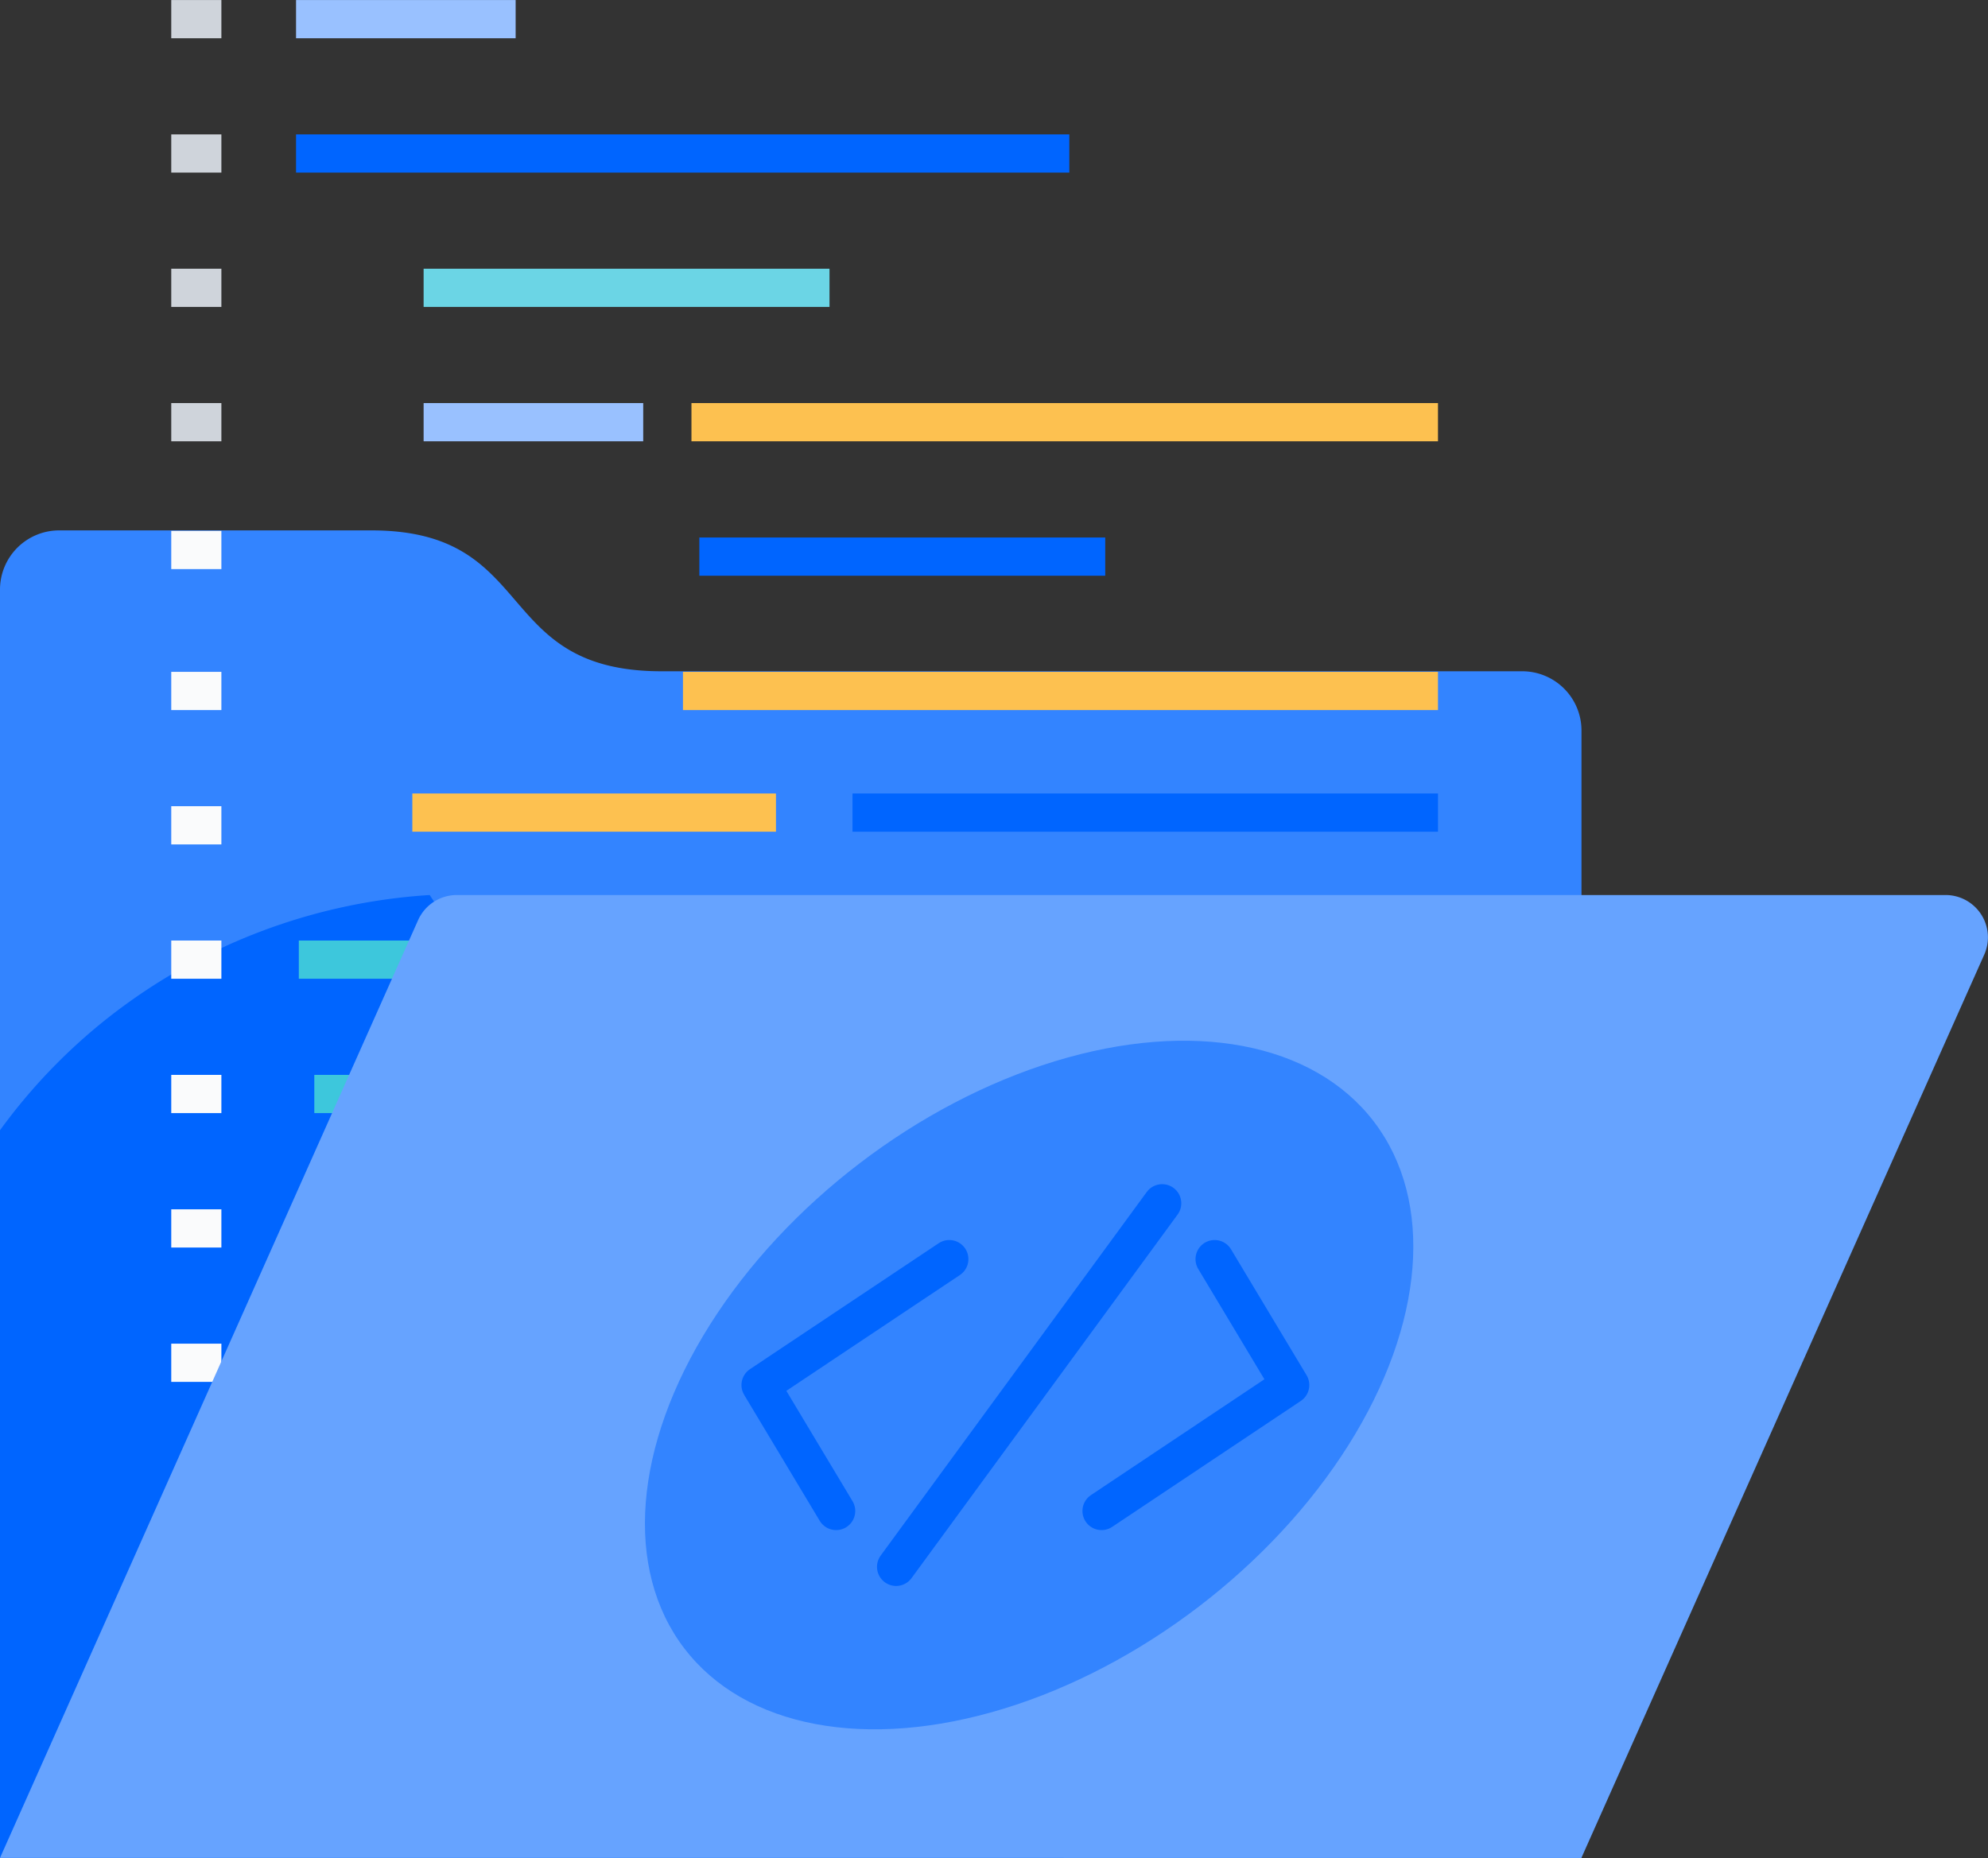 <svg xmlns="http://www.w3.org/2000/svg" viewBox="0 0 222.07 207.59"><rect x="0" y="0" width="222.07" height="207.59" fill="#333333" stroke="none"/><defs><style>.cls-1,.cls-15{fill:#3384ff;}.cls-2{fill:#0065ff;}.cls-3{fill:#fff;}.cls-15,.cls-3,.cls-5{stroke:#0065ff;}.cls-10,.cls-11,.cls-12,.cls-13,.cls-3,.cls-4,.cls-5,.cls-6,.cls-7,.cls-8,.cls-9{stroke-miterlimit:10;}.cls-10,.cls-11,.cls-12,.cls-13,.cls-15,.cls-3,.cls-4,.cls-5,.cls-6,.cls-7,.cls-8,.cls-9{stroke-width:4.27px;}.cls-10,.cls-11,.cls-4,.cls-5,.cls-6{fill:none;}.cls-4{stroke:#6bd5e5;}.cls-6{stroke:#99c1ff;}.cls-7,.cls-8{fill:#99c1ff;}.cls-7{stroke:#cfd4db;}.cls-13,.cls-8{stroke:#fafbfc;}.cls-9{fill:#c1c7d0;}.cls-11,.cls-9{stroke:#fdc150;}.cls-10,.cls-12{stroke:#3dc7dc;}.cls-12{fill:#fdc150;}.cls-13{fill:#cfd4db;}.cls-14{fill:#66a3ff;}.cls-15{stroke-linecap:round;stroke-linejoin:round;}</style></defs><title>Save code</title><g id="Layer_2" data-name="Layer 2"><g id="Objects"><path id="_Path_" data-name="&lt;Path&gt;" class="cls-1" d="M170,75H73.9c-19,0-13.65-15.74-32.41-15.74H6.62A6.61,6.61,0,0,0,0,65.89v141.7H176.66v-126A6.62,6.62,0,0,0,170,75Z"/><path class="cls-2" d="M0,207.58H118.84L48,100a64.64,64.64,0,0,0-36,13.77A63.55,63.55,0,0,0,0,126.28Z"/><line class="cls-3" x1="33.07" y1="166.49" x2="70.39" y2="166.49"/><line class="cls-4" x1="47.32" y1="32.16" x2="92.66" y2="32.16"/><line class="cls-5" x1="33.07" y1="17.15" x2="119.45" y2="17.15"/><line class="cls-5" x1="78.12" y1="62.19" x2="123.46" y2="62.19"/><line class="cls-6" x1="33.07" y1="2.14" x2="57.6" y2="2.14"/><line class="cls-6" x1="47.32" y1="47.17" x2="71.85" y2="47.17"/><line class="cls-7" x1="19.13" y1="2.14" x2="24.73" y2="2.14"/><line class="cls-7" x1="19.13" y1="17.15" x2="24.73" y2="17.15"/><line class="cls-7" x1="19.13" y1="32.16" x2="24.73" y2="32.16"/><line class="cls-7" x1="19.13" y1="47.17" x2="24.73" y2="47.17"/><line class="cls-8" x1="19.13" y1="61.45" x2="24.73" y2="61.45"/><line class="cls-8" x1="19.13" y1="77.2" x2="24.73" y2="77.2"/><line class="cls-8" x1="19.13" y1="92.21" x2="24.73" y2="92.21"/><line class="cls-8" x1="19.13" y1="107.22" x2="24.73" y2="107.22"/><line class="cls-8" x1="19.13" y1="122.23" x2="24.73" y2="122.23"/><line class="cls-8" x1="19.13" y1="137.25" x2="24.73" y2="137.25"/><line class="cls-8" x1="19.13" y1="152.26" x2="24.73" y2="152.26"/><line class="cls-8" x1="19.13" y1="167.27" x2="24.73" y2="167.27"/><line class="cls-8" x1="19.13" y1="182.28" x2="24.73" y2="182.28"/><line class="cls-9" x1="76.29" y1="77.2" x2="160.63" y2="77.2"/><path class="cls-10" d="M46.06,77.2h0Z"/><line class="cls-5" x1="95.23" y1="90.79" x2="160.63" y2="90.79"/><line class="cls-11" x1="46.06" y1="90.79" x2="86.68" y2="90.79"/><line class="cls-12" x1="33.38" y1="107.22" x2="146.93" y2="107.22"/><line class="cls-12" x1="35.11" y1="122.23" x2="119.04" y2="122.23"/><line class="cls-13" x1="33.07" y1="152.26" x2="98.22" y2="152.26"/><line class="cls-3" x1="82.13" y1="137.25" x2="119.45" y2="137.25"/><line class="cls-9" x1="77.24" y1="47.17" x2="160.63" y2="47.17"/><path id="_Clipping_Path_" data-name="&lt;Clipping Path&gt;" class="cls-14" d="M176.65,207.58H0L46.72,102.77A4.74,4.74,0,0,1,51,100H217.33a4.73,4.73,0,0,1,4.32,6.66Z"/><ellipse class="cls-1" cx="114.96" cy="154.75" rx="48.47" ry="31.18" transform="translate(-70.34 101.57) rotate(-37.38)"/><polyline class="cls-15" points="93.4 168.82 84.96 154.75 106.04 140.68"/><polyline class="cls-15" points="135.68 140.68 144.12 154.75 123.05 168.82"/><line class="cls-15" x1="129.82" y1="134.44" x2="100.1" y2="175.06"/></g></g></svg>